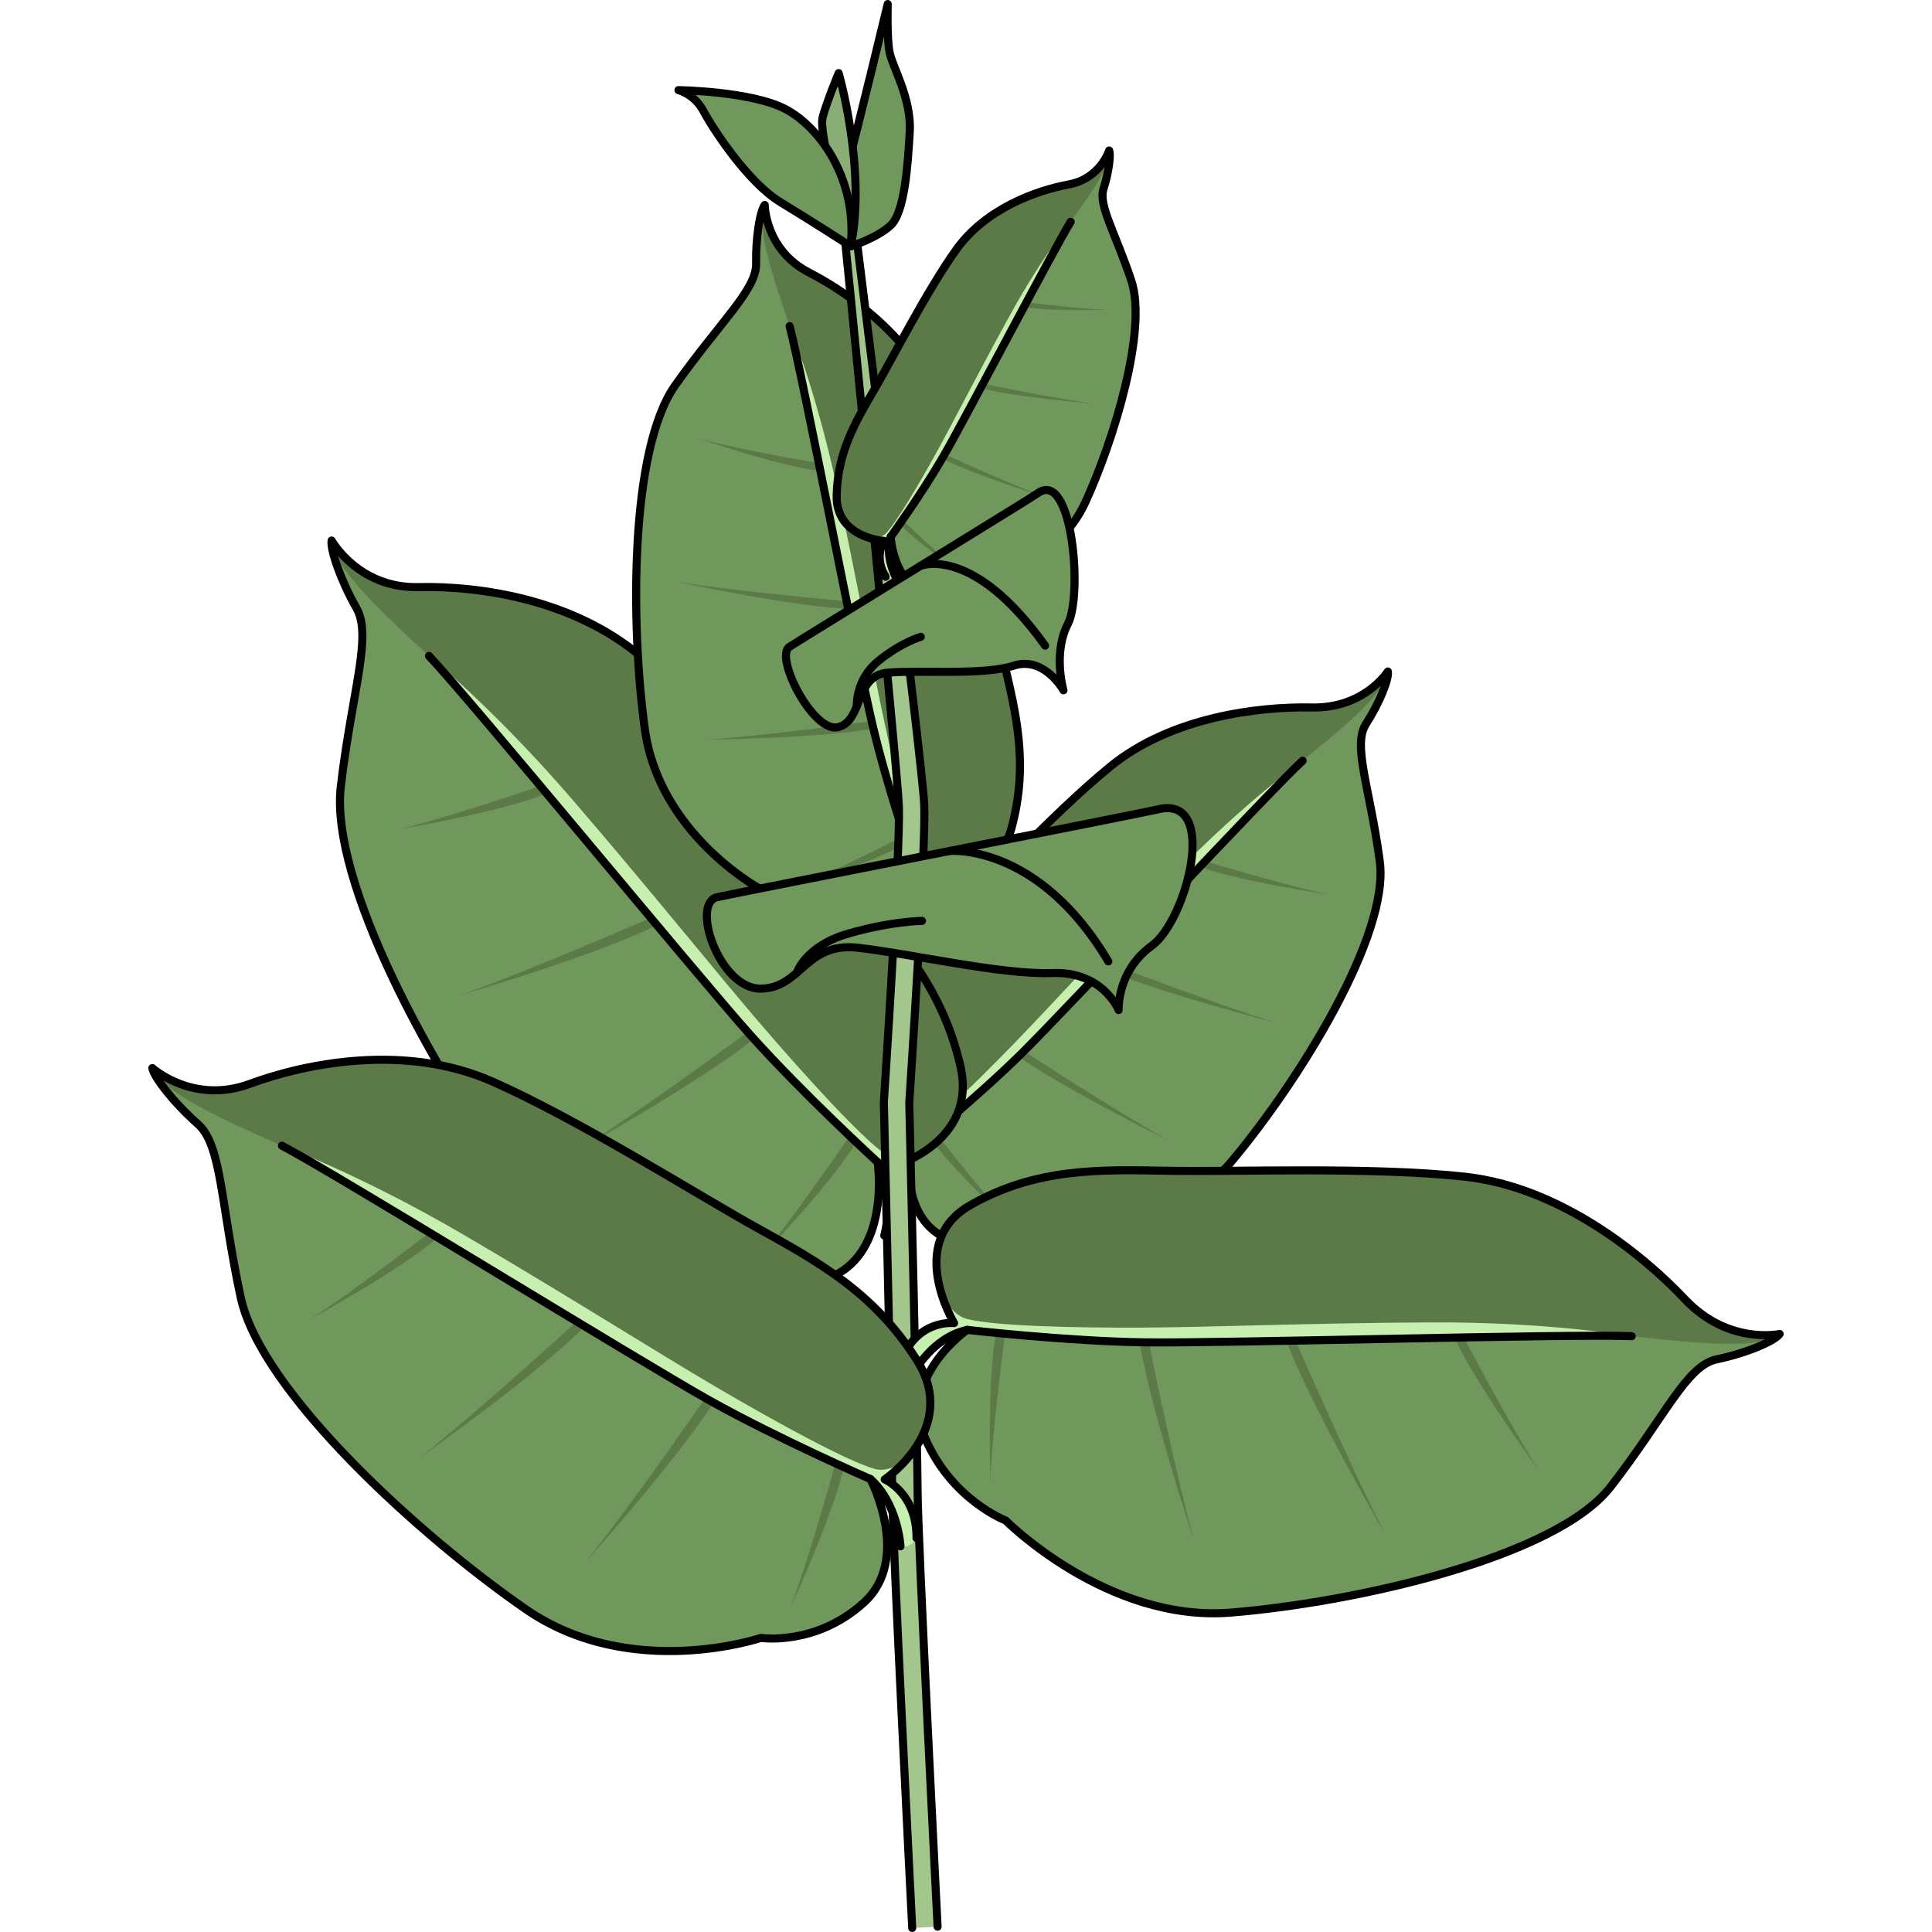 <?xml version="1.0" encoding="utf-8"?>
<!-- Created by: Science Figures, www.sciencefigures.org, Generator: Science Figures Editor -->
<svg version="1.1" id="Camada_1" xmlns="http://www.w3.org/2000/svg" xmlns:xlink="http://www.w3.org/1999/xlink" 
	 width="800px" height="800px" viewBox="0 0 202.639 239.39" enable-background="new 0 0 202.639 239.39"
	 xml:space="preserve">
<g>
	<g>
		<path fill="#70975C" d="M94.409,142.708c0,0-1.463,8.5,4.997,10.973c6.46,2.473,11.81,0.01,11.81,0.01s14.876-0.064,23.102-9.893
			s19.503-27.905,18.272-37.071s-3.419-14.368-1.702-17.036c1.717-2.668,2.867-5.615,2.701-6.487c0,0-2.891,4.594-9.419,4.458
			c-6.529-0.136-17.408,1.146-24.962,7.311s-16.97,16.552-22.02,21.489c-5.05,4.937-9.734,9.483-11.731,16.974
			c-1.997,7.491,7.502,9.746,7.502,9.746s-2.822,2.257-1.196,6.305c0,0,1.018,0.851,1.929,0.246
			C93.692,149.731,92.434,145.82,94.409,142.708z"/>
		<path fill="#5C7A48" d="M146.339,110.852c0,0-12.356-1.832-16.725-3.712l1.003-0.546
			C130.617,106.594,140.662,109.663,146.339,110.852z"/>
		<path fill="#5C7A48" d="M107.235,151.968c0,0-8.673-7.986-10.905-11.798l1.174,0.091
			C97.503,140.261,103.485,148.02,107.235,151.968z"/>
		<path fill="#5C7A48" d="M139.836,126.771c0,0-16.08-4.147-22.03-7.011l1.156-0.451
			C118.962,119.309,132.374,124.471,139.836,126.771z"/>
		<path fill="#5C7A48" d="M126.491,141.357c0,0-14.618-7.225-19.69-11.193l1.241-0.211
			C108.043,129.953,119.803,137.639,126.491,141.357z"/>
		<path fill="#5C7A48" d="M143.029,94.257c-4.804,3.951-29.084,30.616-34.847,36.299c-5.763,5.684-13.774,12.151-13.774,12.151
			c-0.456,0.281-0.994,0.47-1.581,0.59c0.081-0.076,0.131-0.117,0.131-0.117s-9.499-2.254-7.502-9.746
			c1.997-7.491,6.681-12.037,11.731-16.974c5.05-4.937,14.466-15.324,22.02-21.489c7.554-6.165,18.434-7.446,24.963-7.311
			c6.528,0.136,9.419-4.458,9.419-4.458C153.434,85.966,146.744,91.202,143.029,94.257z"/>
		<g>
			<path fill="#C7EFAF" d="M93.608,141.924c2.602-1.601,8.456-7.28,13.291-12.237c4.835-4.956,12.199-13.085,20.639-21.731
				c8.439-8.646,15.492-13.699,15.492-13.699c-4.507,4.194-29.084,30.616-34.847,36.299c-5.763,5.684-13.774,12.151-13.774,12.151
				c-1.974,3.112-0.717,7.023-0.717,7.023c-0.911,0.606-1.929-0.246-1.929-0.246c-1.626-4.048,1.196-6.305,1.196-6.305
				s-1.233-0.295-2.716-1.019C91.514,142.426,92.75,142.452,93.608,141.924z"/>
			<path fill="#C7EFAF" d="M94.408,142.708c-0.007,0.036-0.009,0.073-0.016,0.109C94.402,142.747,94.408,142.708,94.408,142.708z"/>
		</g>
		<path fill="none" stroke="#000000" stroke-linecap="round" stroke-linejoin="round" stroke-miterlimit="10" d="M94.409,142.708
			c0,0-1.463,8.5,4.997,10.973c6.46,2.473,11.81,0.01,11.81,0.01s14.876-0.064,23.102-9.893s19.503-27.905,18.272-37.071
			s-3.419-14.368-1.702-17.036c1.717-2.668,2.867-5.615,2.701-6.487c0,0-2.891,4.594-9.419,4.458
			c-6.529-0.136-17.408,1.146-24.962,7.311s-16.97,16.552-22.02,21.489c-5.05,4.937-9.734,9.483-11.731,16.974
			c-1.997,7.491,7.502,9.746,7.502,9.746s-2.822,2.257-1.196,6.305c0,0,1.018,0.851,1.929,0.246
			C93.692,149.731,92.434,145.82,94.409,142.708z"/>
		<path fill="none" stroke="#000000" stroke-linecap="round" stroke-linejoin="round" stroke-miterlimit="10" d="M94.409,142.708
			c0,0,8.01-6.467,13.773-12.151c5.763-5.684,30.34-32.105,34.847-36.3"/>
	</g>
	<g>
		<path fill="#70975C" d="M90.37,144.005c0,0,1.672,11.004-5.713,14.205c-7.385,3.201-13.501,0.012-13.501,0.012
			s-17.007-0.082-26.411-12.807c-9.404-12.725-22.297-36.125-20.889-47.99c1.407-11.865,3.909-18.6,1.946-22.054
			c-1.963-3.454-3.278-7.269-3.088-8.397c0,0,3.305,5.947,10.769,5.771s19.902,1.483,28.538,9.464s19.401,21.427,25.175,27.818
			c5.773,6.391,11.128,12.276,13.411,21.974c2.283,9.698-8.577,12.616-8.577,12.616s3.226,2.921,1.367,8.162
			c0,0-1.163,1.102-2.206,0.318C91.19,153.096,92.627,148.033,90.37,144.005z"/>
		<path fill="#5C7A48" d="M31.001,102.766c0,0,14.127-2.372,19.121-4.806l-1.147-0.707C48.974,97.253,37.49,101.227,31.001,102.766z
			"/>
		<path fill="#5C7A48" d="M75.707,155.992c0,0,9.915-10.338,12.468-15.273l-1.342,0.118
			C86.832,140.837,79.993,150.882,75.707,155.992z"/>
		<path fill="#5C7A48" d="M38.435,123.373c0,0,18.384-5.369,25.186-9.076l-1.322-0.584
			C62.299,113.714,46.966,120.397,38.435,123.373z"/>
		<path fill="#5C7A48" d="M53.691,142.256c0,0,16.713-9.353,22.511-14.49l-1.419-0.273
			C74.783,127.493,61.338,137.443,53.691,142.256z"/>
		<path fill="#5C7A48" d="M34.784,81.283c5.492,5.115,33.25,39.633,39.839,46.991c6.589,7.358,15.747,15.731,15.747,15.731
			c0.522,0.364,1.137,0.609,1.807,0.764c-0.092-0.099-0.15-0.152-0.15-0.152s10.859-2.918,8.576-12.616
			c-2.283-9.698-7.638-15.582-13.411-21.973c-5.773-6.392-16.538-19.838-25.175-27.818c-8.636-7.981-21.074-9.64-28.538-9.464
			c-7.464,0.176-10.769-5.771-10.769-5.771C22.889,70.549,30.537,77.327,34.784,81.283z"/>
		<g>
			<path fill="#C7EFAF" d="M91.286,142.99c-2.975-2.073-9.667-9.425-15.195-15.842c-5.528-6.416-13.947-16.939-23.596-28.132
				c-9.648-11.193-17.711-17.734-17.711-17.734c5.152,5.43,33.25,39.633,39.839,46.991c6.589,7.358,15.747,15.731,15.747,15.731
				c2.257,4.029,0.82,9.091,0.82,9.091c1.042,0.784,2.205-0.318,2.205-0.318c1.859-5.24-1.367-8.162-1.367-8.162
				s1.41-0.382,3.106-1.319C93.679,143.64,92.266,143.673,91.286,142.99z"/>
			<path fill="#C7EFAF" d="M90.37,144.004c0.008,0.046,0.011,0.095,0.018,0.141C90.377,144.055,90.37,144.004,90.37,144.004z"/>
		</g>
		<path fill="none" stroke="#000000" stroke-linecap="round" stroke-linejoin="round" stroke-miterlimit="10" d="M91.19,153.096
			c0,0,1.438-5.063-0.82-9.091c0,0,1.672,11.004-5.713,14.205c-7.385,3.201-13.501,0.012-13.501,0.012s-17.007-0.082-26.411-12.807
			c-9.404-12.725-22.297-36.125-20.889-47.99c1.407-11.865,3.909-18.6,1.946-22.054c-1.963-3.454-3.278-7.269-3.088-8.397
			c0,0,3.305,5.947,10.769,5.771s19.902,1.483,28.538,9.464s19.401,21.427,25.175,27.818c5.773,6.391,11.128,12.276,13.411,21.974
			c2.283,9.698-8.577,12.616-8.577,12.616s3.226,2.921,1.367,8.162"/>
		<path fill="none" stroke="#000000" stroke-linecap="round" stroke-linejoin="round" stroke-miterlimit="10" d="M90.37,144.005
			c0,0-9.158-8.372-15.747-15.731c-6.589-7.358-34.687-41.562-39.839-46.992"/>
	</g>
	<g>
		<path fill="#70975C" d="M94.896,107.255c0,0-3.102,8.567-9.665,7.979c-6.563-0.587-9.713-5.272-9.713-5.272
			s-12.197-6.712-13.981-19.54s-1.902-34.698,3.752-42.679s10.086-11.845,10.026-15.097s0.486-6.509,1.064-7.246
			c0,0,0.05,5.569,5.486,8.362c5.436,2.793,13.73,8.852,16.819,17.968s5.569,22.996,7.22,29.851s3.2,13.18,1.048,21.046
			s-11.102,5.717-11.102,5.717s1.177,3.363-2.209,6.404c0,0-1.268,0.337-1.71-0.634C91.929,114.113,94.943,111.035,94.896,107.255z"
			/>
		<path fill="#5C7A48" d="M68.337,54.378c0,0,11.086,3.821,15.629,4.024l-0.548-0.957C83.418,57.445,73.606,55.81,68.337,54.378z"/>
		<path fill="#5C7A48" d="M79.663,110.139c0,0,11.173-3.555,14.939-6.105l-1.011-0.44C93.591,103.593,84.744,108.141,79.663,110.139
			z"/>
		<path fill="#5C7A48" d="M65.622,72.104c0,0,15.319,3.331,21.66,3.326l-0.722-0.937C86.56,74.493,72.921,73.301,65.622,72.104z"/>
		<path fill="#5C7A48" d="M69.206,91.65c0,0,15.676-0.188,21.855-1.614l-0.914-0.751C90.147,89.285,76.587,91.18,69.206,91.65z"/>
		<path fill="#5C7A48" d="M79.462,40.41c1.949,5.826,8.405,41.505,10.265,49.373c1.859,7.868,5.169,17.471,5.169,17.471
			c0.233,0.466,0.579,0.882,1.001,1.256c-0.028-0.107-0.048-0.168-0.048-0.168s8.95,2.15,11.102-5.717
			c2.152-7.866,0.603-14.192-1.048-21.046c-1.651-6.854-4.132-20.734-7.22-29.85C95.594,42.613,87.3,36.554,81.864,33.761
			c-5.436-2.793-5.486-8.362-5.486-8.362C75.107,28.039,77.955,35.905,79.462,40.41z"/>
		<g>
			<path fill="#C7EFAF" d="M95.951,106.884c-1.329-2.654-3.265-10.558-4.729-17.335c-1.465-6.776-3.403-17.636-5.962-29.458
				c-2.559-11.822-5.798-19.68-5.798-19.68c1.581,5.92,8.405,41.505,10.265,49.373c1.859,7.868,5.169,17.471,5.169,17.471
				c0.047,3.78-2.967,6.858-2.967,6.858c0.442,0.972,1.71,0.634,1.71,0.634c3.387-3.041,2.21-6.403,2.21-6.403
				s1.163,0.277,2.749,0.267C97.418,108.287,96.389,107.758,95.951,106.884z"/>
			<path fill="#C7EFAF" d="M94.896,107.255c-0.012,0.037-0.029,0.072-0.042,0.109C94.882,107.294,94.896,107.255,94.896,107.255z"/>
		</g>
		<path fill="none" stroke="#000000" stroke-linecap="round" stroke-linejoin="round" stroke-miterlimit="10" d="M94.896,107.255
			c0,0-3.102,8.567-9.665,7.979c-6.563-0.587-9.713-5.272-9.713-5.272s-12.197-6.712-13.981-19.54s-1.902-34.698,3.752-42.679
			s10.086-11.845,10.026-15.097s0.486-6.509,1.064-7.246c0,0,0.05,5.569,5.486,8.362c5.436,2.793,13.73,8.852,16.819,17.968
			s5.569,22.996,7.22,29.851s3.2,13.18,1.048,21.046s-11.102,5.717-11.102,5.717s1.177,3.363-2.209,6.404
			c0,0-1.268,0.337-1.71-0.634C91.929,114.113,94.943,111.035,94.896,107.255z"/>
		<path fill="none" stroke="#000000" stroke-linecap="round" stroke-linejoin="round" stroke-miterlimit="10" d="M94.896,107.255
			c0,0-3.31-9.602-5.169-17.471c-1.86-7.868-8.684-43.454-10.265-49.374"/>
	</g>
	<path fill="#A2C68B" stroke="#000000" stroke-linecap="round" stroke-linejoin="round" stroke-miterlimit="10" d="M94.656,238.89
		c-0.101-1.991-2.48-48.826-2.48-53.969c0-5.084-1.021-47.845-1.033-48.277l-0.001-0.071l0.004-0.071
		c0.02-0.313,2.058-31.363,1.856-36.588c-0.202-5.254-6.925-72.798-7.011-73.603l1.358-0.168c0.354,3.29,8.593,68.29,8.799,73.651
		c0.205,5.313-1.721,34.791-1.856,36.845c0.061,2.579,1.032,43.215,1.032,48.282c0,5.063,2.452,53.322,2.476,53.809"/>
	<g>
		<path fill="#70975C" stroke="#000000" stroke-linecap="round" stroke-linejoin="round" stroke-miterlimit="10" d="M91.62,0.5
			c0,0-0.124,4.342,0.248,6.079c0.372,1.737,2.729,5.706,2.481,9.8s-0.62,9.924-2.357,11.537c-1.737,1.613-4.962,2.605-4.962,2.605
			s-1.241-7.071-0.248-10.544C87.775,16.503,91.62,0.5,91.62,0.5z"/>
		<path fill="#89AD74" stroke="#000000" stroke-linecap="round" stroke-linejoin="round" stroke-miterlimit="10" d="M87.031,30.521
			c0,0-4.094-13.77-3.473-16.003s1.985-5.458,1.985-5.458S89.015,21.093,87.031,30.521z"/>
		<path fill="#70975C" stroke="#000000" stroke-linecap="round" stroke-linejoin="round" stroke-miterlimit="10" d="M87.031,30.521
			c0,0-4.59-2.977-8.684-5.458s-8.436-9.18-9.552-11.289c-1.116-2.109-3.101-2.605-3.101-2.605s9.056,0.124,13.274,2.357
			C83.185,15.758,87.899,22.209,87.031,30.521z"/>
	</g>
	<g>
		<path fill="#70975C" d="M91.989,66.521c0,0,0.33,5.962,4.559,6.832c4.229,0.87,7.091-1.476,7.091-1.476s8.921-1.91,12.462-9.624
			c3.541-7.714,7.742-21.416,5.7-27.492s-4.094-9.337-3.443-11.366c0.651-2.029,0.923-4.176,0.7-4.748c0,0-1.082,3.485-5.021,4.212
			c-3.938,0.727-10.287,2.964-13.946,8.102c-3.659,5.138-7.835,13.381-10.165,17.37s-4.496,7.667-4.63,13.01
			c-0.134,5.343,5.888,5.683,5.888,5.683s-1.373,1.888,0.178,4.436c0,0,0.732,0.451,1.193-0.075
			C92.556,71.385,91.246,68.885,91.989,66.521z"/>
		<path fill="#5C7A48" d="M118.635,38.35c0,0-7.678,0.306-10.568-0.424l0.525-0.497C108.592,37.429,115.058,38.254,118.635,38.35z"
			/>
		<path fill="#5C7A48" d="M101.004,71.206c0,0-6.341-4.34-8.223-6.651l0.718-0.086C93.499,64.47,98.192,68.993,101.004,71.206z"/>
		<path fill="#5C7A48" d="M116.993,49.987c0,0-10.242-0.801-14.221-2l0.63-0.452C103.403,47.535,112.187,49.361,116.993,49.987z"/>
		<path fill="#5C7A48" d="M111.056,61.577c0,0-9.802-3.076-13.411-5.137l0.715-0.299C98.36,56.14,106.512,59.889,111.056,61.577z"/>
		<path fill="#5C7A48" d="M114.29,27.485c-2.322,3.289-13.108,24.461-15.76,29.048c-2.652,4.587-6.541,9.988-6.541,9.988
			c-0.234,0.249-0.53,0.444-0.865,0.599c0.038-0.062,0.062-0.096,0.062-0.096s-6.022-0.34-5.888-5.683
			c0.134-5.343,2.3-9.02,4.63-13.01c2.33-3.99,6.506-12.232,10.165-17.37c3.659-5.139,10.007-7.375,13.946-8.102
			c3.938-0.727,5.021-4.212,5.021-4.212C119.358,20.543,116.085,24.942,114.29,27.485z"/>
		<g>
			<path fill="#C7EFAF" d="M91.397,66.089c1.335-1.415,4.041-6.01,6.239-9.986c2.198-3.976,5.464-10.425,9.301-17.362
				c3.837-6.936,7.353-11.256,7.353-11.256c-2.109,3.417-13.108,24.461-15.76,29.048c-2.652,4.587-6.541,9.988-6.541,9.988
				c-0.743,2.363,0.568,4.864,0.568,4.864c-0.461,0.526-1.193,0.075-1.193,0.075c-1.552-2.547-0.178-4.436-0.178-4.436
				s-0.782-0.046-1.775-0.352C90.211,66.693,90.957,66.555,91.397,66.089z"/>
			<path fill="#C7EFAF" d="M91.989,66.521c0.001,0.025,0.005,0.051,0.006,0.076C91.99,66.549,91.989,66.521,91.989,66.521z"/>
		</g>
		<path fill="none" stroke="#000000" stroke-linecap="round" stroke-linejoin="round" stroke-miterlimit="10" d="M92.556,71.385
			c0,0-1.311-2.5-0.568-4.864c0,0,0.33,5.962,4.559,6.832c4.229,0.87,7.091-1.476,7.091-1.476s8.921-1.91,12.462-9.624
			c3.541-7.714,7.742-21.416,5.7-27.492s-4.094-9.337-3.443-11.366c0.651-2.029,0.923-4.176,0.7-4.748c0,0-1.082,3.485-5.021,4.212
			c-3.938,0.727-10.287,2.964-13.946,8.102c-3.659,5.138-7.835,13.381-10.165,17.37s-4.496,7.667-4.63,13.01
			c-0.134,5.343,5.888,5.683,5.888,5.683s-1.373,1.888,0.178,4.436"/>
		<path fill="none" stroke="#000000" stroke-linecap="round" stroke-linejoin="round" stroke-miterlimit="10" d="M91.989,66.521
			c0,0,3.889-5.401,6.541-9.988s13.65-25.631,15.76-29.048"/>
	</g>
	<g>
		<path fill="#70975C" d="M101.467,164.782c0,0-8.497,5.904-5.174,13.507c3.323,7.603,9.931,10.103,9.931,10.103
			s12.575,12.662,27.9,11.421s40.268-6.815,47.066-15.582c6.799-8.766,9.404-15.015,13.13-15.793
			c3.726-0.778,7.213-2.275,7.818-3.15c0,0-6.359,1.395-11.738-4.3s-15.631-13.916-27.258-15.185s-28.431-0.576-36.901-0.737
			c-8.47-0.161-16.298-0.339-24.382,4.259c-8.084,4.598-2.017,14.615-2.017,14.615s-4.304-0.513-6.396,4.284
			c0,0,0.129,1.586,1.414,1.856C94.86,170.08,97.144,165.714,101.467,164.782z"/>
		<path fill="#5C7A48" d="M172.403,182.361c0,0-8.834-12.104-10.903-17.421l1.311,0.398
			C162.811,165.338,168.642,176.508,172.403,182.361z"/>
		<path fill="#5C7A48" d="M104.346,183.54c0,0-0.473-14.135,0.906-19.251l0.91,1.08C106.163,165.368,104.565,177.012,104.346,183.54
			z"/>
		<path fill="#5C7A48" d="M153.323,190.2c0,0-9.989-17.236-12.549-24.731l1.359,0.609
			C142.133,166.077,149.008,181.887,153.323,190.2z"/>
		<path fill="#5C7A48" d="M129.623,191.07c0,0-6.128-18.576-7.004-26.251l1.225,0.884
			C123.844,165.702,127.172,182.223,129.623,191.07z"/>
		<path fill="#5C7A48" d="M183.803,165.565c-7.421-0.781-50.648,0.907-60.357,0.764c-9.709-0.143-21.979-1.546-21.979-1.546
			c-0.625-0.153-1.239-0.454-1.835-0.855c0.133,0.005,0.21,0.013,0.21,0.013s-6.068-10.017,2.017-14.615
			c8.084-4.598,15.912-4.42,24.382-4.259c8.47,0.161,25.274-0.532,36.901,0.737c11.628,1.269,21.879,9.49,27.258,15.185
			c5.379,5.695,11.738,4.3,11.738,4.3C199.648,167.481,189.541,166.169,183.803,165.565z"/>
		<g>
			<path fill="#C7EFAF" d="M101.462,163.439c3.559,0.877,13.34,1.101,21.646,1.062c8.306-0.038,21.452-0.585,35.946-0.647
				c14.493-0.063,24.749,1.712,24.749,1.712c-7.378-0.322-50.648,0.907-60.357,0.764c-9.709-0.143-21.979-1.546-21.979-1.546
				c-4.322,0.932-6.606,5.298-6.606,5.298c-1.285-0.269-1.414-1.856-1.414-1.856c2.091-4.797,6.396-4.284,6.396-4.284
				s-0.786-1.302-1.415-3.179C99.271,162.071,100.29,163.149,101.462,163.439z"/>
			<path fill="#C7EFAF" d="M101.467,164.782c-0.037,0.024-0.07,0.053-0.107,0.078C101.428,164.81,101.467,164.782,101.467,164.782z"
				/>
		</g>
		<path fill="none" stroke="#000000" stroke-linecap="round" stroke-linejoin="round" stroke-miterlimit="10" d="M94.86,170.08
			c0,0,2.284-4.366,6.607-5.298c0,0-8.497,5.904-5.174,13.507c3.323,7.603,9.931,10.103,9.931,10.103s12.575,12.662,27.9,11.421
			s40.268-6.815,47.066-15.582c6.799-8.766,9.404-15.015,13.13-15.793c3.726-0.778,7.213-2.275,7.818-3.15
			c0,0-6.359,1.395-11.738-4.3s-15.631-13.916-27.258-15.185s-28.431-0.576-36.901-0.737c-8.47-0.161-16.298-0.339-24.382,4.259
			c-8.084,4.598-2.017,14.615-2.017,14.615s-4.304-0.513-6.396,4.284"/>
		<path fill="none" stroke="#000000" stroke-linecap="round" stroke-linejoin="round" stroke-miterlimit="10" d="M101.467,164.782
			c0,0,12.27,1.404,21.979,1.546s52.979-1.086,60.357-0.764"/>
	</g>
	<g>
		<path fill="#70975C" stroke="#000000" stroke-linecap="round" stroke-linejoin="round" stroke-miterlimit="10" d="
			M125.058,100.298c-1.655,0.414-51.159,10.135-54.537,10.859c-3.378,0.724,0.241,11.342,5.309,11.342s5.55-5.792,12.066-5.068
			c6.515,0.724,17.857,3.378,24.131,3.137c6.274-0.241,8.205,4.585,8.205,4.585s-0.241-4.826,4.102-7.963
			C128.678,114.053,132.78,98.367,125.058,100.298z"/>
		<path fill="#70975C" stroke="#000000" stroke-linecap="round" stroke-linejoin="round" stroke-miterlimit="10" d="M99.299,105.44
			c0,0,10.923-1.019,19.657,13.685"/>
		<path fill="none" stroke="#000000" stroke-linecap="round" stroke-linejoin="round" stroke-miterlimit="10" d="M80.359,120.53
			c0,0,0.997-3.28,6.326-4.834c5.329-1.554,9.178-1.592,9.178-1.592"/>
	</g>
	<g>
		<path fill="#70975C" stroke="#000000" stroke-linecap="round" stroke-linejoin="round" stroke-miterlimit="10" d="M110.206,61.116
			c-0.913,0.658-28.875,17.807-30.768,19.035s2.955,10.752,6.064,9.943c3.109-0.809,1.971-6.396,6.148-6.747
			s11.791,0.365,15.58-0.866c3.789-1.231,6.168,3.053,6.168,3.053s-1.343-4.553,0.546-8.231
			C115.831,73.625,114.465,58.047,110.206,61.116z"/>
		<path fill="#70975C" stroke="#000000" stroke-linecap="round" stroke-linejoin="round" stroke-miterlimit="10" d="M95.677,70.119
			c0,0,6.449-2.713,15.446,9.883"/>
		<path fill="none" stroke="#000000" stroke-linecap="round" stroke-linejoin="round" stroke-miterlimit="10" d="M87.792,87.498
			c0,0-0.2-3.28,2.685-5.609c2.885-2.329,5.236-2.98,5.236-2.98"/>
	</g>
	<g>
		<path fill="#70975C" d="M89.48,183.269c0,0,5.15,9.867-0.799,15.29c-5.948,5.423-12.768,4.39-12.768,4.39
			s-16.115,5.437-29.137-3.551s-32.805-26.943-35.322-38.624c-2.516-11.681-2.334-18.862-5.31-21.493
			c-2.977-2.631-5.458-5.813-5.644-6.942c0,0,5.054,4.554,12.058,1.967c7.004-2.587,19.308-5.05,30.065-0.301
			s25.301,13.978,32.834,18.152c7.534,4.174,14.507,8.004,19.811,16.438s-4.022,14.715-4.022,14.715s3.999,1.718,3.94,7.277
			c0,0-0.743,1.42-1.983,1.016C93.203,191.603,92.922,186.348,89.48,183.269z"/>
		<path fill="#5C7A48" d="M19.947,163.509c0,0,12.594-6.824,16.53-10.746l-1.314-0.297
			C35.162,152.465,25.587,159.948,19.947,163.509z"/>
		<path fill="#5C7A48" d="M79.496,199.363c0,0,6.027-12.994,6.842-18.49l-1.232,0.547C85.106,181.419,81.893,193.139,79.496,199.363
			z"/>
		<path fill="#5C7A48" d="M33.661,180.592c0,0,15.65-11.039,20.882-16.752l-1.44-0.124C53.104,163.716,40.766,175.01,33.661,180.592
			z"/>
		<path fill="#5C7A48" d="M54.216,193.507c0,0,12.777-14.266,16.596-21.006l-1.431,0.202
			C69.381,172.703,59.889,186.475,54.216,193.507z"/>
		<path fill="#5C7A48" d="M16.56,141.959c6.854,3.057,44.305,26.711,52.924,31.535c8.619,4.824,19.996,9.775,19.996,9.775
			c0.612,0.175,1.272,0.207,1.957,0.136c-0.12-0.064-0.191-0.095-0.191-0.095s9.327-6.282,4.022-14.715
			c-5.304-8.434-12.278-12.264-19.811-16.438c-7.534-4.174-22.077-13.404-32.834-18.152c-10.757-4.749-23.061-2.286-30.065,0.301
			C5.554,136.891,0.5,132.338,0.5,132.338C1.827,135.662,11.26,139.594,16.56,141.959z"/>
		<g>
			<path fill="#C7EFAF" d="M90.017,182.012c-3.487-0.996-12.201-5.781-19.511-10.059c-7.31-4.277-18.686-11.502-31.442-18.961
				c-12.756-7.46-22.504-11.034-22.504-11.034c6.635,3.466,44.305,26.711,52.924,31.535c8.619,4.824,19.996,9.775,19.996,9.775
				c3.442,3.08,3.723,8.335,3.723,8.335c1.24,0.404,1.983-1.016,1.983-1.016c0.06-5.56-3.94-7.277-3.94-7.277s1.21-0.818,2.51-2.255
				C92.492,181.851,91.166,182.34,90.017,182.012z"/>
			<path fill="#C7EFAF" d="M89.48,183.268c0.023,0.041,0.041,0.086,0.063,0.128C89.503,183.314,89.48,183.268,89.48,183.268z"/>
		</g>
		<path fill="none" stroke="#000000" stroke-linecap="round" stroke-linejoin="round" stroke-miterlimit="10" d="M93.203,191.603
			c0,0-0.281-5.255-3.723-8.334c0,0,5.15,9.867-0.799,15.29c-5.948,5.423-12.768,4.39-12.768,4.39s-16.115,5.437-29.137-3.551
			s-32.805-26.943-35.322-38.624c-2.516-11.681-2.334-18.862-5.31-21.493c-2.977-2.631-5.458-5.813-5.644-6.942
			c0,0,5.054,4.554,12.058,1.967c7.004-2.587,19.308-5.05,30.065-0.301s25.301,13.978,32.834,18.152
			c7.534,4.174,14.507,8.004,19.811,16.438s-4.022,14.715-4.022,14.715s3.999,1.718,3.94,7.277"/>
		<path fill="none" stroke="#000000" stroke-linecap="round" stroke-linejoin="round" stroke-miterlimit="10" d="M89.48,183.269
			c0,0-11.378-4.951-19.996-9.775s-46.289-28.069-52.923-31.535"/>
	</g>
</g>
</svg>